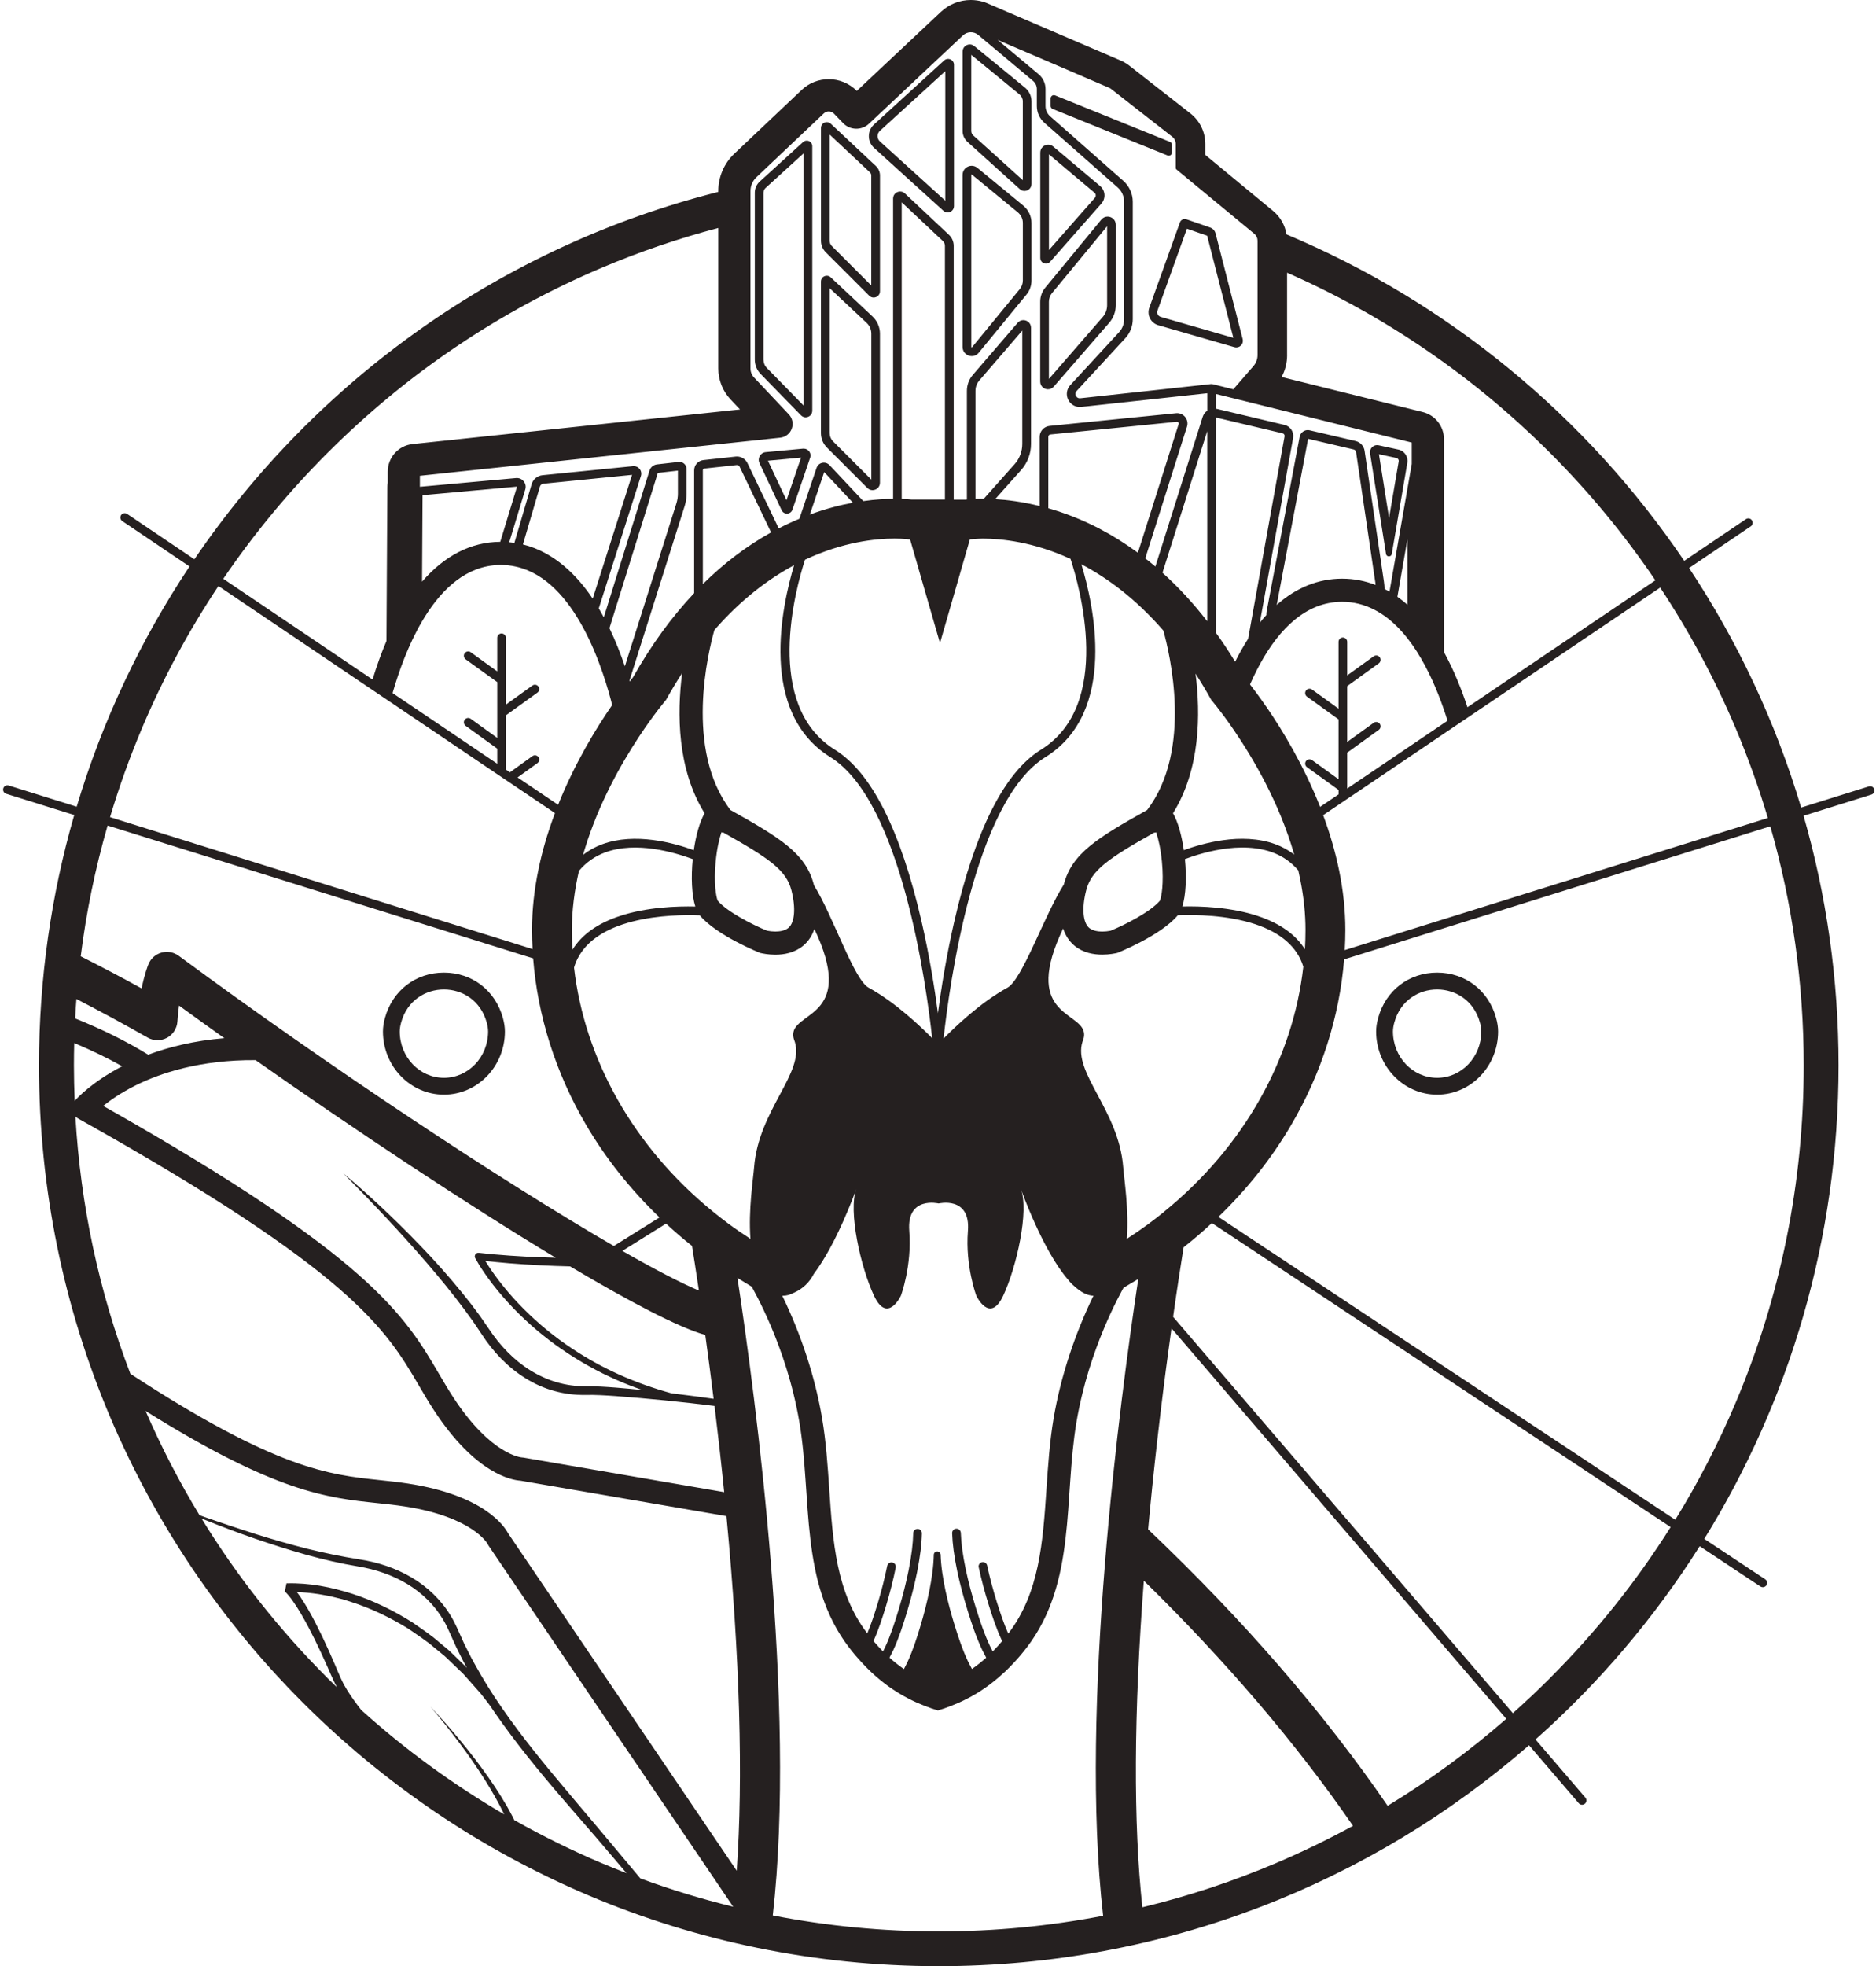 <?xml version="1.0" encoding="UTF-8"?>
<svg width="608px" height="637px" viewBox="0 0 608 637" version="1.1" xmlns="http://www.w3.org/2000/svg" xmlns:xlink="http://www.w3.org/1999/xlink">
    <title>blason-limbourg</title>
    <g id="blason-limbourg" stroke="none" stroke-width="1" fill="none" fill-rule="evenodd">
        <g id="Totemus_Limbourg" transform="translate(1, 0)">
            <path d="M464.762,320.561 C470.711,320.561 476.649,324.114 478.621,331.231 C478.915,332.288 479.079,333.28 479.079,334.174 C479.079,342.468 472.672,349.192 464.762,349.192 C456.851,349.192 450.444,342.468 450.444,334.174 C450.444,333.28 450.608,332.299 450.902,331.231 C452.863,324.114 458.812,320.561 464.762,320.561 M464.762,315.112 C455.62,315.112 448.113,320.866 445.65,329.782 C445.214,331.373 444.996,332.811 444.996,334.174 C444.996,345.454 453.866,354.642 464.762,354.642 C475.657,354.642 484.527,345.465 484.527,334.174 C484.527,332.811 484.309,331.373 483.873,329.782 C481.41,320.877 473.914,315.112 464.762,315.112 L464.762,315.112 L464.762,315.112 Z" id="Shape" fill="#252020" fill-rule="nonzero"></path>
            <path d="M142.873,320.561 C148.822,320.561 154.761,324.114 156.733,331.231 C157.027,332.288 157.19,333.28 157.19,334.174 C157.19,342.468 150.784,349.192 142.873,349.192 C134.963,349.192 128.556,342.468 128.556,334.174 C128.556,333.28 128.72,332.299 129.014,331.231 C130.975,324.114 136.924,320.561 142.873,320.561 M142.873,315.112 C133.732,315.112 126.224,320.866 123.762,329.782 C123.326,331.373 123.108,332.811 123.108,334.174 C123.108,345.454 131.977,354.642 142.873,354.642 C153.769,354.642 162.638,345.465 162.638,334.174 C162.638,332.811 162.42,331.373 161.985,329.782 C159.522,320.877 152.026,315.112 142.873,315.112 L142.873,315.112 Z" id="Shape" fill="#252020" fill-rule="nonzero"></path>
            <path d="M606.443,255.71 C606.217,254.966 605.431,254.546 604.688,254.783 L582.741,261.637 C574.438,233.799 562.118,207.695 546.417,184.028 L566.415,170.523 C567.061,170.092 567.222,169.219 566.792,168.573 C566.361,167.926 565.489,167.764 564.842,168.195 L544.844,181.7 C513.248,135.033 468.514,98.001 415.95,75.939 C415.466,72.986 413.958,70.292 411.61,68.352 L389.631,50.191 L389.631,46.678 C389.631,42.766 387.865,39.134 384.785,36.73 L365.034,21.297 C364.151,20.607 363.182,20.036 362.159,19.594 L319.266,1.186 L318.792,0.981 C318.415,0.819 318.028,0.69 317.619,0.571 C316.326,0.194 314.98,0 313.634,0 C310.026,0 306.58,1.358 303.953,3.826 L276.686,29.444 C274.295,27.03 271,25.651 267.596,25.651 C264.312,25.651 261.189,26.89 258.809,29.143 L236.969,49.814 C233.685,52.929 231.79,57.305 231.79,61.842 L231.79,62.176 C161.63,79.873 101.571,122.994 61.995,181.193 L40.198,166.493 C39.552,166.061 38.68,166.223 38.249,166.87 C37.818,167.516 37.991,168.389 38.626,168.821 L60.422,183.521 C44.624,207.253 32.208,233.422 23.851,261.357 L1.818,254.481 C1.074,254.244 0.288,254.664 0.062,255.408 C-0.164,256.152 0.245,256.938 0.988,257.165 L23.054,264.052 C15.623,289.799 11.639,317.013 11.639,345.153 C11.639,506.332 142.202,637 303.253,637 C376.45,637 443.347,610.002 494.553,565.426 L510.674,584.222 C510.954,584.545 511.342,584.707 511.741,584.707 C512.064,584.707 512.387,584.599 512.656,584.373 C513.248,583.866 513.313,582.983 512.807,582.39 L496.653,563.551 C517.19,545.326 535.131,524.255 549.863,500.943 L569.538,513.984 C569.775,514.146 570.044,514.221 570.313,514.221 C570.765,514.221 571.218,513.995 571.487,513.596 C571.918,512.95 571.735,512.077 571.088,511.646 L551.349,498.572 C578.928,453.996 594.866,401.445 594.866,345.153 C594.866,317.099 590.903,289.972 583.527,264.299 L605.517,257.434 C606.26,257.208 606.669,256.41 606.443,255.677 L606.443,255.71 Z M561.547,235.997 C565.564,245.514 569.021,255.192 571.95,265.011 L434.828,307.809 C434.947,305.642 435.022,303.476 435.022,301.31 C435.022,288.118 432.028,275.422 427.828,264.095 L432.782,260.754 L435.593,258.857 L468.966,236.331 L475.481,231.934 L537.058,190.365 C546.578,204.742 554.773,219.971 561.547,236.008 L561.547,235.997 Z M376.213,392.65 C374.468,394.062 372.68,395.452 370.839,396.799 C368.696,398.373 366.477,399.871 364.205,401.348 C364.916,391.982 363.322,382.012 363.021,378.1 C361.567,359.606 346.641,347.578 349.818,337.512 C349.969,337.027 350.615,335.809 350.249,334.268 C348.698,327.65 330.337,328.534 343.55,300.814 C344.239,302.894 345.381,304.856 347.222,306.386 C350.012,308.703 353.447,309.285 356.247,309.285 C358.562,309.285 360.447,308.876 361.147,308.714 C361.147,308.714 375.2,303.142 380.725,296.514 C380.8,296.514 380.876,296.524 380.951,296.514 C386.336,296.309 396.728,296.417 405.752,299.402 C414.184,302.193 419.439,306.828 421.399,313.187 C418.061,342.728 402.392,371.386 376.202,392.628 L376.213,392.65 Z M316.197,507.755 C317.015,511.57 318.092,515.633 319.395,519.837 C320.655,523.835 321.937,527.726 323.671,531.423 C323.714,531.509 323.757,531.595 323.8,531.681 C322.798,532.856 321.775,533.977 320.742,535.022 C320.429,534.429 320.138,533.847 319.848,533.287 C317.985,529.364 316.649,525.279 315.335,521.108 C313.989,516.787 312.88,512.583 312.029,508.628 C311.006,503.724 310.511,500.017 310.393,496.622 C310.371,495.846 309.682,495.231 308.939,495.264 C308.163,495.285 307.56,495.943 307.582,496.719 C307.7,500.286 308.217,504.134 309.273,509.21 C310.134,513.262 311.276,517.541 312.643,521.949 C313.989,526.228 315.368,530.409 317.317,534.526 C317.726,535.335 318.157,536.186 318.62,537.048 C317.134,538.385 315.594,539.613 314,540.713 C313.569,539.904 313.149,539.096 312.74,538.288 C310.92,534.451 309.66,530.614 308.454,526.767 C307.259,522.93 306.225,519.082 305.406,515.235 C304.61,511.387 303.974,507.55 303.856,503.702 C303.834,503.12 303.36,502.636 302.768,502.625 C302.154,502.614 301.648,503.099 301.637,503.713 C301.551,507.561 300.97,511.408 300.216,515.267 C299.44,519.114 298.45,522.973 297.297,526.831 C296.134,530.69 294.917,534.537 293.141,538.396 C292.764,539.182 292.365,539.958 291.956,540.745 C290.341,539.624 288.79,538.396 287.282,537.038 C287.681,536.262 288.079,535.475 288.488,534.656 C290.373,530.55 291.708,526.346 293.011,522.035 C294.336,517.616 295.413,513.316 296.242,509.242 C297.233,504.187 297.707,500.34 297.782,496.772 C297.804,495.996 297.179,495.35 296.404,495.339 C295.617,495.339 294.982,495.943 294.971,496.719 C294.896,500.114 294.433,503.81 293.485,508.703 C292.678,512.691 291.622,516.905 290.319,521.238 C289.048,525.441 287.745,529.547 285.947,533.459 C285.688,533.988 285.43,534.516 285.172,535.022 C284.127,533.966 283.104,532.845 282.092,531.66 C282.092,531.66 282.092,531.649 282.092,531.638 C283.772,527.963 285.01,524.04 286.238,519.998 C287.498,515.795 288.521,511.721 289.296,507.863 C289.447,507.097 288.962,506.365 288.198,506.203 C287.433,506.052 286.701,506.548 286.539,507.302 C285.775,511.074 284.773,515.073 283.545,519.179 C282.49,522.66 281.413,526.034 280.078,529.181 C270.02,516.054 268.921,499.661 267.747,482.309 C267.241,474.808 266.713,467.048 265.432,459.46 C263.192,446.225 258.658,432.365 252.541,419.81 C252.606,419.81 252.671,419.799 252.735,419.788 C253.909,419.799 255.094,419.465 256.268,418.84 C259.078,417.632 261.372,415.466 262.74,412.729 C270.203,402.878 276.169,386.13 276.556,385.17 L276.556,385.17 C273.789,392.197 277.935,410.584 282.264,419.799 C286.615,429.035 290.965,419.799 290.965,419.799 C290.965,419.799 294.584,410.196 293.69,398.793 C292.796,387.39 303.199,389.891 303.199,389.891 C303.199,389.891 313.602,387.38 312.697,398.793 C311.803,410.196 315.422,419.799 315.422,419.799 C315.422,419.799 319.772,429.035 324.123,419.799 C328.452,410.584 332.598,392.208 329.831,385.17 C330.24,386.194 336.97,405.087 345.101,414.529 C345.715,415.337 346.426,416.07 347.212,416.727 C349.226,418.57 351.304,419.723 353.372,419.799 C347.255,432.365 342.721,446.225 340.47,459.471 C339.189,467.059 338.661,474.818 338.155,482.32 C336.981,499.682 335.872,516.075 325.814,529.202 C325.803,529.224 325.792,529.235 325.771,529.256 C324.328,526.023 323.186,522.574 322.066,519.017 C320.785,514.911 319.729,510.934 318.932,507.194 C318.771,506.44 318.028,505.955 317.263,506.117 C316.499,506.278 316.025,507.022 316.186,507.787 L316.197,507.755 Z M242.203,401.348 C239.705,399.72 237.249,398.06 234.902,396.314 C233.34,395.15 231.822,393.954 230.325,392.747 C204.146,371.558 188.455,342.965 185.041,313.478 C190.038,296.578 217.09,296.212 225.565,296.535 C225.64,296.535 225.716,296.535 225.791,296.535 C231.316,303.163 245.369,308.735 245.369,308.735 C246.069,308.897 247.954,309.307 250.269,309.307 C253.069,309.307 256.504,308.714 259.294,306.408 C261.103,304.909 262.244,303.002 262.934,300.965 C276.029,328.556 257.721,327.683 256.171,334.289 C255.815,335.82 256.451,337.048 256.601,337.533 C259.778,347.6 244.852,359.627 243.399,378.122 C243.097,382.023 241.503,391.993 242.214,401.358 L242.203,401.348 Z M223.271,403.654 C223.767,406.693 224.553,411.651 225.511,418.117 C219.567,415.617 211.048,411.177 200.699,405.26 L214.861,396.422 C217.564,398.923 220.364,401.337 223.271,403.643 L223.271,403.654 Z M227.579,432.506 C228.44,438.735 229.356,445.687 230.282,453.177 C226.297,452.606 222.324,452.099 218.328,451.604 C217.768,451.539 217.208,451.474 216.648,451.41 C210.855,449.814 205.179,447.81 199.698,445.352 C196.65,443.973 193.657,442.475 190.749,440.804 C187.831,439.166 185.009,437.356 182.274,435.448 C176.792,431.622 171.709,427.225 167.1,422.396 C164.796,419.982 162.631,417.438 160.606,414.787 C159.077,412.772 157.591,410.659 156.299,408.515 C158.873,408.806 161.446,409.053 164.02,409.269 C167.38,409.538 170.74,409.754 174.111,409.926 C177.331,410.088 180.551,410.207 183.771,410.282 C203.252,421.847 219.05,430.102 227.579,432.495 L227.579,432.506 Z M174.229,407.34 C170.891,407.2 167.542,407.017 164.214,406.79 C160.886,406.553 157.537,406.273 154.242,405.885 L154.199,405.885 C153.962,405.853 153.714,405.885 153.488,406.014 C152.917,406.327 152.702,407.049 153.025,407.62 C154.727,410.724 156.687,413.483 158.776,416.21 C160.876,418.915 163.126,421.491 165.496,423.948 C170.255,428.852 175.478,433.292 181.1,437.151 C183.911,439.08 186.797,440.901 189.78,442.55 C192.752,444.232 195.81,445.73 198.923,447.109 C201.636,448.295 204.393,449.362 207.182,450.343 C204.35,450.052 201.518,449.782 198.686,449.556 C195.401,449.308 192.084,449.071 188.724,449.114 C185.569,449.125 182.424,448.694 179.409,447.81 C173.368,446.042 167.897,442.529 163.46,437.981 C161.231,435.717 159.228,433.217 157.462,430.544 L154.63,426.449 C153.66,425.101 152.648,423.786 151.657,422.461 C147.587,417.234 143.29,412.211 138.81,407.361 C129.818,397.705 120.287,388.587 110.229,380.094 C119.49,389.438 128.536,398.966 137.098,408.892 C141.362,413.86 145.541,418.904 149.428,424.142 C150.376,425.468 151.367,426.761 152.304,428.098 L155.039,432.139 C156.87,434.974 158.959,437.657 161.328,440.082 C166.056,444.921 171.979,448.823 178.612,450.634 C181.918,451.56 185.354,451.981 188.767,451.927 C191.987,451.851 195.229,452.067 198.492,452.293 C209.185,453.091 219.933,454.158 230.583,455.494 C231.65,464.203 232.705,473.59 233.706,483.419 L168.694,472.243 C168.489,472.21 168.36,472.189 168.156,472.189 L168.156,472.189 C168.059,472.189 158.14,471.488 145.874,452.66 C144.205,450.095 142.762,447.627 141.222,445.018 C130.302,426.395 119.017,407.157 32.445,358.291 C34.76,356.437 38.228,354.001 42.912,351.663 C50.806,347.718 63.75,343.321 81.831,343.461 C113.944,366.018 150.064,389.988 179.108,407.48 C177.492,407.437 175.866,407.383 174.251,407.318 L174.229,407.34 Z M173.518,245.277 C173.066,244.652 172.183,244.501 171.559,244.954 L164.268,250.213 L162.954,249.329 L162.954,231.762 L173.195,224.379 C173.82,223.926 173.971,223.043 173.508,222.418 C173.055,221.792 172.172,221.642 171.548,222.094 L162.954,228.291 L162.954,206.639 C162.954,205.863 162.33,205.238 161.554,205.238 C160.779,205.238 160.154,205.863 160.154,206.639 L160.154,217.514 L151.561,211.317 C150.936,210.864 150.053,211.004 149.601,211.64 C149.148,212.265 149.288,213.149 149.913,213.601 L160.154,220.984 L160.154,239.069 L151.561,232.872 C150.936,232.419 150.053,232.559 149.601,233.195 C149.148,233.82 149.288,234.704 149.913,235.157 L160.154,242.539 L160.154,247.432 L126.243,224.552 C126.286,224.39 126.329,224.217 126.372,224.056 C128.299,217.428 131.315,208.978 135.698,201.455 C141.125,192.154 148.653,184.308 158.808,183.176 C159.637,183.079 160.477,183.025 161.339,183.025 C161.49,183.025 161.64,183.036 161.791,183.047 C162.394,183.058 162.986,183.09 163.557,183.144 C164.516,183.241 165.442,183.392 166.346,183.607 C175.942,185.795 183.006,194.094 188.057,203.46 C188.692,204.635 189.295,205.831 189.866,207.027 C190.404,208.159 190.921,209.29 191.406,210.422 C191.998,211.802 192.547,213.181 193.064,214.539 C193.484,215.638 193.872,216.716 194.238,217.783 C194.572,218.742 194.884,219.68 195.175,220.596 C195.175,220.618 195.186,220.629 195.196,220.65 C195.896,222.838 196.489,224.907 196.984,226.761 C197.135,227.321 197.264,227.871 197.393,228.431 C192.17,235.987 185.267,247.282 179.883,260.743 L166.745,251.873 L173.195,247.217 C173.82,246.764 173.971,245.88 173.508,245.255 L173.518,245.277 Z M135.784,188.457 L135.945,160.425 L166.508,157.655 L166.519,157.655 C166.519,157.655 166.519,157.655 166.519,157.655 L166.551,157.72 L161.134,175.535 C151.614,175.6 143.042,180.051 135.773,188.457 L135.784,188.457 Z M168.479,176.386 L173.982,157.644 C174.132,157.138 174.563,156.771 175.091,156.717 L203.855,153.84 L191.094,193.943 C186.291,186.787 178.871,178.941 168.468,176.386 L168.479,176.386 Z M227.353,263.491 C225.737,266.304 224.542,270.712 223.853,275.443 C217.424,273.083 204.824,269.602 194.195,273.514 C191.89,274.366 189.812,275.508 187.96,276.952 C188.132,276.338 188.326,275.734 188.509,275.12 C193,260.376 200.279,247.508 206.052,238.756 C211.005,231.244 214.861,226.75 214.861,226.75 C216.562,223.679 218.307,220.79 220.073,218.063 C218.393,231.18 218.458,249.146 227.353,263.48 L227.353,263.491 Z M230.53,204.128 C239.177,194.202 248.072,187.552 256.364,183.122 C252.466,196.056 244.691,230.77 268.092,245.277 C291.138,259.557 299.236,319.244 301.11,336.348 C297.48,332.662 289.134,324.697 280.519,319.987 C275.716,317.368 269.104,296.945 262.804,286.814 C262.783,286.728 262.761,286.62 262.74,286.555 C260.166,276.543 251.928,271.477 235.731,262.424 C220.794,242.798 228.537,211.144 230.53,204.117 L230.53,204.128 Z M226.793,189.233 L226.793,152.342 C226.793,152.061 226.997,151.835 227.277,151.803 L237.734,150.671 C237.734,150.671 237.809,150.671 237.842,150.671 C238.208,150.671 238.552,150.887 238.714,151.221 L248.902,172.485 C240.997,176.882 233.62,182.476 226.793,189.233 L226.793,189.233 Z M288.855,174.49 C291.945,174.49 293.711,174.77 293.711,174.77 L293.959,174.77 L303.64,208.353 L313.332,174.748 C313.332,174.748 316.337,174.49 317.586,174.5 C323.38,174.522 333.815,175.481 345.952,181.075 C348.87,189.977 359.801,228.367 336.367,242.884 C324.521,250.224 315.066,268.966 308.26,298.594 C305.697,309.77 304.006,320.451 302.973,328.275 C301.939,320.462 300.259,309.77 297.685,298.594 C290.879,268.966 281.424,250.224 269.578,242.884 C246.382,228.507 256.849,190.742 259.897,181.344 C272.292,175.503 282.975,174.49 288.855,174.49 L288.855,174.49 Z M261.469,166.697 L266.121,152.945 L275.426,162.861 C271.247,163.626 266.52,164.844 261.469,166.708 L261.469,166.697 Z M291.234,161.61 L291.234,65.549 L304.588,78.095 C305.008,78.493 305.245,79.043 305.245,79.625 L305.245,161.847 L294.497,161.847 C293.722,161.761 292.613,161.675 291.234,161.621 L291.234,161.61 Z M315.142,161.61 L315.142,126.626 C315.142,125.398 315.583,124.212 316.38,123.285 L330.315,107.097 L330.315,143.838 C330.315,146.263 329.432,148.591 327.817,150.391 L317.855,161.578 C317.769,161.578 317.662,161.578 317.575,161.578 L317.575,161.578 C316.682,161.578 315.874,161.6 315.142,161.621 L315.142,161.61 Z M393.357,228.96 C394.671,230.63 396.609,233.195 398.871,236.504 C405.041,245.536 413.635,260.064 418.449,276.866 C416.618,275.465 414.583,274.333 412.332,273.503 C409.586,272.49 406.71,271.984 403.835,271.811 C400.96,271.639 398.095,271.811 395.381,272.199 C390.32,272.9 385.765,274.301 382.663,275.433 C381.985,270.701 380.789,266.293 379.163,263.48 C388.026,249.211 388.123,231.331 386.465,218.236 C388.188,220.909 389.889,223.743 391.558,226.75 C391.558,226.75 392.215,227.515 393.346,228.949 L393.357,228.96 Z M393.066,205.012 L393.066,135.259 L414.658,140.378 C415.11,140.486 415.401,140.928 415.315,141.381 L403.501,206.973 C402.026,209.247 400.637,211.737 399.301,214.388 C397.298,211.112 395.22,207.976 393.066,205.001 L393.066,205.012 Z M390.255,201.261 C385.722,195.409 380.876,190.171 375.75,185.558 L390.255,139.678 L390.255,201.261 L390.255,201.261 Z M376.03,204.279 C378.086,211.597 385.614,242.949 370.785,262.424 C354.599,271.477 346.35,276.543 343.776,286.555 L343.776,286.555 C337.423,296.589 330.347,317.336 325.501,319.987 C316.8,324.74 308.379,332.823 304.803,336.466 C306.645,319.513 314.732,259.59 337.832,245.277 C361.427,230.662 353.329,195.484 349.462,182.81 C357.959,187.261 367.124,194.029 376.03,204.29 L376.03,204.279 Z M374.899,291.825 C371.851,295.393 363.774,299.553 358.939,301.536 C358.045,301.708 357.108,301.805 356.247,301.805 C354.965,301.805 353.178,301.601 352.004,300.631 C349.947,298.928 349.559,294.132 351.024,288.43 C352.704,281.91 358.196,278.127 373.014,269.774 C373.251,269.753 373.477,269.721 373.703,269.656 C374.403,271.757 375.168,274.937 375.567,279.14 C376.245,286.189 375.416,290.683 374.899,291.825 Z M355.396,171.31 C349.516,168.239 343.884,166.126 338.747,164.66 L338.747,141.51 C338.747,141.122 339.038,140.799 339.426,140.756 L380.413,136.639 C380.413,136.639 380.456,136.639 380.477,136.639 C380.714,136.639 380.854,136.779 380.919,136.876 C381.026,137.027 381.059,137.199 380.994,137.371 L367.781,179.081 C363.796,176.149 359.671,173.552 355.385,171.31 L355.396,171.31 Z M254.512,300.62 C253.338,301.59 251.561,301.795 250.269,301.795 C249.408,301.795 248.46,301.698 247.577,301.525 C242.742,299.531 234.665,295.382 231.617,291.815 C231.1,290.672 230.271,286.178 230.95,279.129 C231.348,274.926 232.113,271.747 232.813,269.645 C233.039,269.71 233.265,269.742 233.502,269.764 C248.32,278.106 253.812,281.899 255.492,288.42 C256.957,294.121 256.58,298.906 254.512,300.62 Z M196.51,203.535 L212.179,153.268 C212.179,153.268 212.212,153.215 212.255,153.215 L218.705,152.482 L218.705,159.907 C218.705,160.974 218.544,162.041 218.221,163.065 L201.518,215.865 C200.172,211.931 198.524,207.706 196.521,203.535 L196.51,203.535 Z M186.624,282.158 C188.907,279.42 191.761,277.405 195.153,276.155 C205.19,272.458 217.639,276.144 223.508,278.332 C222.948,284.119 223.164,289.982 224.348,293.69 C218.511,293.55 208.636,293.862 199.881,296.762 C192.655,299.154 187.529,302.819 184.535,307.69 C184.406,305.567 184.341,303.444 184.341,301.31 C184.341,294.778 185.214,288.344 186.635,282.158 L186.624,282.158 Z M406.646,296.751 C397.891,293.852 388.015,293.539 382.179,293.679 C383.363,289.972 383.579,284.119 383.019,278.321 C386.185,277.136 391.289,275.519 396.9,274.861 C399.861,274.517 402.963,274.441 406,274.851 C407.83,275.099 409.64,275.497 411.373,276.144 C414.712,277.373 417.512,279.334 419.773,282.007 C420.021,283.085 420.247,284.173 420.462,285.273 C420.99,287.989 421.421,290.737 421.701,293.517 C421.959,296.093 422.099,298.691 422.099,301.31 C422.099,303.39 422.035,305.481 421.916,307.561 C418.912,302.754 413.807,299.133 406.657,296.762 L406.646,296.751 Z M409.37,228.949 C407.314,225.953 405.504,223.528 404.126,221.739 C404.471,220.963 404.826,220.176 405.192,219.4 C407.906,213.645 411.33,208.019 415.563,203.611 C416.489,202.651 417.458,201.746 418.459,200.916 C422.842,197.273 427.979,194.967 433.988,194.967 C437.736,194.967 441.15,195.883 444.251,197.446 C445.134,197.888 446.007,198.394 446.836,198.944 C447.202,199.192 447.579,199.429 447.934,199.688 C448.796,200.313 449.625,201.002 450.433,201.725 C452.123,203.244 453.696,204.947 455.149,206.801 C459.392,212.19 462.677,218.764 465.165,225.047 C466.328,227.979 467.308,230.846 468.137,233.508 L435.614,255.473 L435.614,243.843 L445.856,236.461 C446.48,236.008 446.631,235.124 446.168,234.499 C445.716,233.874 444.833,233.723 444.208,234.176 L435.614,240.373 L435.614,222.288 L445.856,214.906 C446.48,214.453 446.631,213.569 446.168,212.944 C445.716,212.319 444.833,212.168 444.208,212.621 L435.614,218.818 L435.614,207.943 C435.614,207.167 434.99,206.542 434.214,206.542 C433.439,206.542 432.815,207.167 432.815,207.943 L432.815,229.595 L424.221,223.398 C423.596,222.946 422.713,223.086 422.261,223.722 C421.809,224.347 421.949,225.231 422.573,225.683 L432.815,233.066 L432.815,252.455 L424.221,246.258 C423.596,245.805 422.713,245.945 422.261,246.581 C421.809,247.206 421.949,248.09 422.584,248.543 L432.825,255.925 L432.825,257.369 L426.838,261.411 C421.539,247.971 414.669,236.633 409.403,228.96 L409.37,228.949 Z M412.773,195.969 L422.95,142.167 L437.714,145.616 C438.124,145.713 438.425,146.037 438.49,146.457 L444.757,188.878 C444.79,189.093 444.8,189.298 444.822,189.514 C441.548,188.242 437.941,187.477 433.988,187.477 C426.235,187.477 419.095,190.387 412.784,195.969 L412.773,195.969 Z M451.886,193.34 L455.139,174.705 L455.139,195.915 C454.105,195.01 453.028,194.148 451.886,193.34 L451.886,193.34 Z M416.133,115.04 L416.133,88.344 C447.999,102.377 476.698,122.035 501.467,146.823 C514.185,159.552 525.546,173.315 535.497,188.015 L474.587,229.132 C472.735,223.506 470.237,217.19 466.974,211.241 L466.974,142.264 C466.974,138.094 464.152,134.494 460.114,133.492 L414.356,122.143 C415.52,119.976 416.144,117.53 416.144,115.04 L416.133,115.04 Z M456.539,143.364 L456.539,150.315 L449.323,191.691 C448.806,191.389 448.279,191.087 447.73,190.818 C447.697,190.031 447.643,189.244 447.525,188.468 L441.257,146.047 C441.031,144.495 439.868,143.245 438.35,142.879 L423.467,139.408 C423.262,139.365 423.058,139.333 422.853,139.333 C421.593,139.333 420.452,140.228 420.204,141.532 L409.5,198.136 C409.424,198.513 409.413,198.879 409.435,199.246 C408.713,200.032 408.003,200.862 407.303,201.725 L418.083,141.898 C418.427,139.969 417.21,138.104 415.304,137.662 L393.4,132.468 C393.292,132.446 393.185,132.446 393.077,132.425 L393.077,127.639 L456.549,143.375 L456.539,143.364 Z M358.379,28.388 C358.648,28.507 358.907,28.658 359.133,28.841 L378.883,44.274 C379.626,44.856 380.057,45.729 380.057,46.678 L380.057,54.448 C380.057,54.61 380.133,54.761 380.251,54.869 L405.515,75.745 C406.183,76.295 406.56,77.103 406.56,77.965 L406.56,115.04 C406.56,116.355 406.086,117.616 405.224,118.608 L398.709,126.13 L391.989,124.46 C391.838,124.428 391.698,124.417 391.548,124.428 C391.526,124.428 391.515,124.428 391.505,124.428 L349.118,129.03 C348.213,129.127 347.804,128.469 347.707,128.264 C347.599,128.06 347.309,127.337 347.933,126.669 L363.731,109.533 C365.271,107.862 366.122,105.685 366.122,103.4 L366.122,65.366 C366.122,62.769 365.002,60.301 363.064,58.587 L339.34,37.679 C338.392,36.838 337.843,35.631 337.843,34.359 L337.843,28.841 C337.843,26.987 337.024,25.241 335.603,24.056 L322.325,12.933 L358.368,28.399 L358.379,28.388 Z M242.225,61.863 C242.225,60.193 242.925,58.566 244.142,57.423 L265.981,36.752 C266.918,35.868 268.404,35.9 269.298,36.827 L272.238,39.888 C274.489,42.227 278.236,42.324 280.605,40.103 L311.092,11.457 C312.471,10.163 314.592,10.109 316.035,11.316 L333.804,26.211 C334.59,26.869 335.032,27.828 335.032,28.841 L335.032,34.359 C335.032,36.439 335.926,38.411 337.487,39.791 L361.211,60.7 C362.558,61.885 363.322,63.588 363.322,65.377 L363.322,103.411 C363.322,104.985 362.741,106.483 361.674,107.636 L345.876,124.772 C344.67,126.077 344.412,127.952 345.209,129.536 C346.006,131.12 347.664,132.026 349.43,131.832 L390.266,127.402 L390.266,133.06 C389.577,133.535 389.039,134.235 388.769,135.087 L373.445,183.554 C372.368,182.637 371.28,181.764 370.171,180.902 L383.686,138.234 C384.386,136.035 382.728,133.847 380.488,133.847 C380.369,133.847 380.262,133.847 380.143,133.869 L339.157,137.986 C337.337,138.169 335.947,139.699 335.947,141.532 L335.947,163.938 C330.304,162.537 325.372,161.934 321.528,161.707 L329.938,152.277 C332.006,149.96 333.147,146.953 333.147,143.849 L333.147,106.181 C333.147,104.683 331.92,103.713 330.66,103.713 C330.003,103.713 329.324,103.982 328.818,104.575 L314.28,121.464 C313.042,122.908 312.363,124.74 312.363,126.648 L312.363,161.826 C312.223,161.837 312.083,161.858 311.965,161.869 L308.088,161.869 L308.088,79.647 C308.088,78.289 307.528,76.995 306.537,76.068 L292.268,62.661 C291.816,62.23 291.267,62.047 290.728,62.047 C289.565,62.047 288.445,62.952 288.445,64.321 L288.445,161.6 C285.958,161.621 282.673,161.794 278.785,162.343 L267.823,150.671 C267.317,150.132 266.66,149.884 266.013,149.884 C265.001,149.884 264.01,150.499 263.644,151.587 L258.066,168.077 C255.88,168.982 253.651,170.006 251.378,171.181 L241.245,150.046 C240.609,148.72 239.274,147.901 237.831,147.901 C237.691,147.901 237.562,147.901 237.422,147.923 L226.965,149.054 C225.264,149.238 223.971,150.671 223.971,152.385 L223.971,192.154 C216.681,199.892 210.058,208.989 204.156,219.432 C203.855,219.799 203.489,220.262 203.069,220.79 C203.058,220.747 203.036,220.693 203.026,220.65 C203.015,220.607 203.004,220.564 202.993,220.532 L220.891,163.949 C221.301,162.656 221.505,161.298 221.505,159.94 L221.505,151.943 C221.505,150.66 220.461,149.647 219.211,149.647 C219.125,149.647 219.039,149.647 218.953,149.658 L211.932,150.455 C210.79,150.585 209.832,151.372 209.498,152.471 L194.69,199.989 C194.163,199.019 193.624,198.049 193.064,197.09 L206.719,154.185 C207.225,152.6 206.03,151.016 204.415,151.016 C204.329,151.016 204.253,151.016 204.167,151.027 L174.822,153.958 C173.163,154.12 171.763,155.284 171.289,156.89 L165.711,175.88 C165.162,175.804 164.613,175.729 164.042,175.675 L169.243,158.56 C169.803,156.706 168.403,154.874 166.519,154.874 C166.432,154.874 166.346,154.874 166.249,154.885 L135.084,157.709 L135.084,154.141 L251.863,141.801 C253.575,141.618 255.008,140.508 255.6,138.891 C256.192,137.274 255.837,135.496 254.652,134.246 L243.377,122.294 C242.634,121.507 242.225,120.461 242.225,119.373 L242.225,61.885 L242.225,61.863 Z M105.049,146.823 C130.798,121.054 160.779,100.825 194.152,86.695 C206.439,81.49 219.007,77.232 231.79,73.859 L231.79,119.351 C231.79,123.113 233.211,126.702 235.796,129.439 L238.832,132.651 L132.736,143.86 C128.127,144.345 124.66,148.203 124.66,152.848 L124.66,156.394 C124.584,156.857 124.541,157.321 124.541,157.806 L124.25,207.674 C122.603,211.511 121.106,215.682 119.738,220.154 L71.364,187.52 C81.239,173.002 92.482,159.401 105.06,146.813 L105.049,146.823 Z M44.98,235.997 C51.829,219.788 60.132,204.376 69.791,189.858 L160.154,250.817 L164.333,253.63 L178.86,263.426 C177.654,266.638 176.534,269.958 175.554,273.374 C174.778,276.079 174.1,278.838 173.518,281.651 C172.205,287.999 171.419,294.574 171.419,301.288 C171.419,303.357 171.494,305.416 171.602,307.485 L34.663,264.741 C37.571,255.009 41.006,245.417 44.99,235.987 L44.98,235.997 Z M33.855,267.446 L171.785,310.492 C173.249,329.181 179.118,347.697 189.004,364.531 C195.38,375.384 203.402,385.451 212.75,394.428 L197.943,403.665 C162.028,382.896 105.921,345.81 56.912,309.652 C55.307,308.466 53.25,308.089 51.333,308.628 C49.417,309.167 47.855,310.557 47.101,312.4 C46.918,312.853 45.83,315.622 44.894,320.224 C38.292,316.592 31.691,313.122 25.165,309.824 C26.963,295.457 29.882,281.306 33.877,267.436 L33.855,267.446 Z M23.765,323.652 C31.422,327.596 39.164,331.789 46.853,336.165 C48.792,337.264 51.161,337.285 53.132,336.229 C55.092,335.162 56.363,333.158 56.503,330.927 C56.61,329.041 56.804,327.327 57.03,325.786 C61.758,329.224 66.658,332.759 71.708,336.348 C61.919,337.156 53.735,339.204 47.037,341.704 C39.983,337.372 32.046,333.427 23.366,329.957 C23.474,327.855 23.603,325.753 23.765,323.662 L23.765,323.652 Z M23.205,356.674 C23.054,352.859 22.957,349.033 22.957,345.196 C22.957,342.76 22.989,340.335 23.054,337.921 C28.589,340.238 33.791,342.75 38.594,345.444 C28.546,350.65 23.657,356.146 23.259,356.61 C23.237,356.631 23.226,356.664 23.205,356.685 L23.205,356.674 Z M105.049,543.558 C89.37,527.866 75.758,510.6 64.321,491.966 C64.644,492.095 64.978,492.235 65.301,492.364 C70.675,494.52 76.081,496.589 81.551,498.465 C92.503,502.194 103.638,505.621 115.151,507.507 C120.718,508.434 126.156,510.266 130.949,513.154 C135.741,516.032 139.844,520.02 142.655,524.805 C143.365,525.991 143.99,527.241 144.55,528.513 L146.338,532.489 C146.919,533.837 147.619,535.119 148.254,536.434 C148.89,537.749 149.59,539.032 150.301,540.303 C150.311,540.325 150.322,540.346 150.333,540.357 C149.967,539.991 149.59,539.635 149.224,539.269 L145.379,535.518 C144.754,534.871 144.055,534.311 143.365,533.74 L141.298,532.026 C138.616,529.633 135.579,527.704 132.661,525.624 C126.587,521.798 120.093,518.597 113.244,516.377 C106.374,514.189 99.309,512.756 91.846,512.982 L91.308,515.623 L91.308,515.623 C91.211,515.558 91.426,515.72 91.513,515.806 L91.879,516.161 C92.126,516.431 92.374,516.69 92.611,516.991 C93.096,517.562 93.559,518.198 94,518.834 C94.905,520.106 95.734,521.464 96.552,522.833 C98.168,525.581 99.643,528.426 101.075,531.304 C102.486,534.192 103.843,537.113 105.146,540.055 C105.803,541.543 106.395,542.998 107.117,544.496 C107.472,545.207 107.806,545.94 108.183,546.64 C107.128,545.617 106.061,544.593 105.017,543.547 L105.049,543.558 Z M194.152,603.686 C184.352,599.537 174.865,594.849 165.679,589.676 C165.517,589.341 165.356,589.007 165.194,588.684 C162.889,584.222 160.219,579.997 157.365,575.923 C154.511,571.849 151.485,567.905 148.319,564.079 C145.164,560.253 141.901,556.513 138.487,552.924 C141.728,556.674 144.808,560.554 147.77,564.51 C150.731,568.465 153.564,572.528 156.191,576.699 C158.463,580.31 160.574,584.006 162.426,587.822 C145.907,578.208 130.421,566.924 116.109,554.045 C114.483,551.986 112.943,549.863 111.564,547.664 L110.38,545.627 C110.014,544.938 109.701,544.226 109.368,543.537 C108.711,542.114 108.097,540.573 107.451,539.085 C106.169,536.1 104.834,533.136 103.434,530.194 C102.012,527.262 100.548,524.342 98.911,521.496 C98.082,520.074 97.242,518.662 96.294,517.282 C95.949,516.787 95.594,516.291 95.217,515.795 C97.575,515.87 99.999,516.118 102.357,516.474 C104.058,516.787 105.781,517.045 107.461,517.498 L109.992,518.112 L112.48,518.888 C119.114,520.979 125.435,524.018 131.379,527.693 C134.233,529.698 137.205,531.552 139.844,533.858 L141.879,535.518 C142.558,536.068 143.247,536.607 143.861,537.232 L147.651,540.874 C148.276,541.489 148.944,542.06 149.514,542.717 L151.259,544.69 L154.748,548.624 C155.814,549.949 156.837,551.296 157.86,552.654 C158.42,553.484 158.98,554.325 159.551,555.144 C166.206,564.693 173.551,573.714 181.1,582.476 L192.45,595.582 L202.056,606.866 C199.407,605.842 196.78,604.786 194.152,603.676 L194.152,603.686 Z M206.536,608.569 C206.181,608.138 205.826,607.717 205.47,607.286 C198.083,598.405 190.598,589.546 183.146,580.73 C175.705,571.903 168.371,563.001 161.834,553.56 C158.55,548.85 155.523,543.978 152.767,538.956 C152.067,537.706 151.388,536.445 150.764,535.162 C150.139,533.88 149.45,532.619 148.89,531.304 L147.113,527.37 C146.499,526.001 145.799,524.665 145.013,523.382 C141.89,518.231 137.388,513.974 132.241,510.967 C127.083,507.949 121.343,506.106 115.517,505.211 C109.841,504.317 104.231,503.153 98.642,501.784 C93.063,500.372 87.517,498.777 82.014,497.063 C76.522,495.307 71.041,493.496 65.592,491.578 C64.945,491.351 64.299,491.103 63.653,490.877 C57.084,480.067 51.258,468.794 46.175,457.111 C88.314,483.484 105.038,485.262 121.235,486.965 C124.25,487.277 127.093,487.579 130.109,488.043 C152.304,491.438 157.031,500.189 157.031,500.2 C157.117,500.394 157.225,500.588 157.343,500.76 L236.625,617.74 C226.448,615.251 216.411,612.201 206.536,608.569 Z M237.766,606.079 L163.676,496.762 C162.459,494.455 155.847,484.411 131.229,480.638 C128.041,480.153 124.972,479.83 122.01,479.518 C105.588,477.793 88.594,475.982 41.254,445.083 C31.055,418.344 25.089,390.397 23.442,361.697 C23.689,361.945 23.948,362.16 24.249,362.333 C113.18,412.071 124.143,430.77 134.739,448.844 C136.247,451.42 137.808,454.082 139.575,456.788 C153.176,477.675 165.054,479.55 167.649,479.701 L234.439,491.19 C238.789,537.005 239.888,575.966 237.766,606.09 L237.766,606.079 Z M303.263,625.727 C285.021,625.727 267.047,623.991 249.451,620.564 C257.194,552.881 243.894,452.843 238.003,414.011 C238.273,414.173 238.531,414.345 238.8,414.518 L242.903,417.029 C242.817,417.072 242.774,417.094 242.774,417.104 C242.742,417.277 253.823,435.653 258.066,460.7 C262.255,485.391 258.001,512.659 274.166,533.74 C274.855,534.645 275.566,535.507 276.287,536.369 C276.922,537.113 277.569,537.846 278.226,538.557 C279.227,539.635 280.239,540.68 281.295,541.672 C281.984,542.319 282.695,542.955 283.405,543.558 C284.902,544.841 286.453,546.037 288.079,547.136 C288.768,547.6 289.458,548.052 290.168,548.483 C291.299,549.173 292.462,549.809 293.647,550.423 C295.284,551.264 296.974,552.008 298.73,552.687 C300.108,553.215 301.508,553.721 302.973,554.152 C304.394,553.732 305.762,553.247 307.108,552.73 C308.853,552.062 310.533,551.318 312.159,550.488 C313.343,549.885 314.517,549.249 315.648,548.559 C316.445,548.074 317.22,547.567 317.985,547.039 C319.589,545.94 321.129,544.744 322.615,543.472 C323.326,542.858 324.037,542.232 324.726,541.586 C325.771,540.605 326.772,539.57 327.763,538.503 C328.409,537.803 329.055,537.081 329.68,536.337 C330.391,535.496 331.101,534.634 331.78,533.74 C347.944,512.648 343.701,485.391 347.879,460.7 C351.961,436.612 362.364,418.699 363.128,417.212 L367.522,414.593 C367.522,414.593 367.608,414.539 367.641,414.518 C367.737,414.464 367.824,414.399 367.91,414.345 C361.987,453.425 348.773,553.172 356.516,620.672 C339.092,624.024 321.302,625.727 303.253,625.727 L303.263,625.727 Z M412.364,603.686 C398.321,609.636 383.923,614.367 369.234,617.913 C366.284,590.775 366.445,554.896 369.708,512.109 C396.372,538.212 419.138,564.876 437.499,591.529 C429.358,595.98 420.969,600.033 412.364,603.686 Z M448.731,585.052 C428.055,554.896 401.972,524.773 371.097,495.479 C371.259,493.712 371.42,491.944 371.593,490.155 C373.79,467.199 376.45,446.236 378.668,430.329 L487.176,556.868 C475.126,567.377 462.3,576.807 448.72,585.052 L448.731,585.052 Z M501.467,543.558 C497.515,547.513 493.455,551.34 489.309,555.025 L379.196,426.621 C380.66,416.307 381.899,408.461 382.599,404.096 C385.776,401.595 388.834,398.966 391.763,396.239 L540.451,494.746 C529.369,512.325 516.35,528.642 501.456,543.547 L501.467,543.558 Z M583.57,345.185 C583.57,383.058 576.161,419.799 561.547,454.373 C555.958,467.587 549.41,480.261 541.948,492.364 L393.874,394.256 C403.135,385.321 411.093,375.32 417.426,364.531 C427.258,347.794 433.116,329.396 434.624,310.816 L572.747,267.705 C579.93,292.742 583.57,318.683 583.57,345.185 L583.57,345.185 Z" id="Shape" fill="#252020" fill-rule="nonzero"></path>
            <g id="Arbres" transform="translate(135.532, 12.424)">
                <g id="Group" transform="translate(108.094, 1.965)" fill="#252020" fill-rule="nonzero">
                    <path d="M62.633,4.696 C62.19,4.696 61.737,4.848 61.359,5.204 L38.629,25.944 C36.405,27.974 36.405,31.483 38.64,33.512 L61.111,53.885 C61.521,54.252 62.007,54.425 62.482,54.425 C63.54,54.425 64.554,53.594 64.554,52.363 L64.554,6.607 C64.554,5.463 63.615,4.696 62.633,4.696 L62.633,4.696 Z M61.737,50.636 L40.539,31.418 C40.054,30.975 39.784,30.371 39.784,29.723 C39.784,29.075 40.054,28.46 40.529,28.017 L61.737,8.67 L61.737,50.636 Z" id="Shape"></path>
                    <path d="M87.565,14.003 L71.116,0.529 C70.674,0.162 70.167,0 69.67,0 C68.483,0 67.35,0.939 67.35,2.31 L67.35,28.06 C67.35,29.399 67.922,30.673 68.915,31.569 L85.903,46.889 C86.356,47.299 86.885,47.472 87.403,47.472 C88.569,47.472 89.681,46.554 89.681,45.205 L89.681,18.473 C89.681,16.735 88.904,15.093 87.555,13.992 L87.565,14.003 Z M86.864,43.985 L70.793,29.485 C70.393,29.118 70.156,28.611 70.156,28.06 L70.156,3.39 L85.774,16.184 C86.464,16.756 86.864,17.587 86.864,18.484 L86.864,43.985 L86.864,43.985 Z" id="Shape"></path>
                    <path d="M94.365,71.019 C94.851,71.019 95.347,70.825 95.736,70.393 L112.336,51.553 C113.814,49.88 113.62,47.321 111.915,45.885 L96.718,33.091 C96.221,32.67 95.649,32.487 95.088,32.487 C93.771,32.487 92.519,33.523 92.519,35.056 L92.519,69.173 C92.519,70.296 93.437,71.019 94.387,71.019 L94.365,71.019 Z M95.315,35.607 L110.091,48.044 C110.415,48.314 110.49,48.66 110.501,48.843 C110.512,49.027 110.501,49.372 110.22,49.696 L95.326,66.614 L95.326,35.618 L95.315,35.607 Z" id="Shape"></path>
                    <path d="M87.026,52.233 L72.131,39.99 C71.57,39.526 70.922,39.321 70.285,39.321 C68.774,39.321 67.339,40.508 67.339,42.257 L67.339,98.021 C67.339,99.824 68.807,100.98 70.318,100.98 C71.127,100.98 71.958,100.645 72.574,99.889 L88.051,81.049 C89.098,79.775 89.67,78.177 89.67,76.526 L89.67,57.848 C89.67,55.677 88.699,53.615 87.015,52.233 L87.026,52.233 Z M86.864,76.526 C86.864,77.519 86.518,78.49 85.882,79.268 L70.404,98.108 C70.361,98.162 70.339,98.162 70.329,98.162 C70.221,98.162 70.167,98.108 70.167,98.021 L70.167,42.257 C70.167,42.139 70.285,42.139 70.296,42.139 C70.296,42.139 70.318,42.139 70.35,42.171 L85.245,54.414 C86.281,55.267 86.875,56.52 86.875,57.858 L86.875,76.536 L86.864,76.526 Z" id="Shape"></path>
                    <path d="M95.023,111.733 C95.693,111.733 96.373,111.463 96.891,110.869 L114.872,90.172 C116.232,88.607 116.988,86.599 116.988,84.526 L116.988,58.431 C116.988,56.822 115.682,55.785 114.332,55.785 C113.609,55.785 112.875,56.088 112.325,56.746 L94.138,78.804 C93.081,80.088 92.498,81.697 92.498,83.36 L92.498,109.228 C92.498,110.75 93.739,111.744 95.023,111.744 L95.023,111.733 Z M95.315,83.349 C95.315,82.345 95.671,81.362 96.308,80.585 L114.181,58.916 L114.181,84.515 C114.181,85.908 113.674,87.268 112.757,88.315 L95.315,108.386 L95.315,83.349 L95.315,83.349 Z" id="Shape"></path>
                    <path d="M204.564,165.068 C204.65,165.597 205.071,165.866 205.503,165.866 C205.934,165.866 206.345,165.607 206.442,165.078 L211.482,135.55 C211.817,133.574 210.543,131.685 208.59,131.264 L202.178,129.871 C202.006,129.839 201.844,129.817 201.682,129.817 C200.3,129.817 199.178,131.059 199.405,132.495 L204.574,165.078 L204.564,165.068 Z M207.974,134.017 C208.46,134.125 208.773,134.589 208.687,135.075 L205.557,153.418 L202.276,132.764 L207.964,134.006 L207.974,134.017 Z" id="Shape"></path>
                    <path d="M15.877,130.961 C15.801,130.961 15.736,130.961 15.661,130.961 L3.529,132.095 C1.813,132.257 0.777,134.071 1.511,135.636 L8.699,150.913 C9.045,151.647 9.725,152.004 10.405,152.004 C11.16,152.004 11.916,151.572 12.196,150.719 L17.949,133.887 C18.446,132.441 17.355,130.961 15.866,130.961 L15.877,130.961 Z M10.275,147.664 L4.253,134.87 L14.992,133.866 L10.275,147.664 L10.275,147.664 Z" id="Shape"></path>
                    <path d="M16.827,31.18 C16.416,31.18 15.996,31.321 15.639,31.645 L1.597,44.428 C0.583,45.356 0,46.662 0,48.034 L0,102.124 C0,103.873 0.68,105.546 1.91,106.799 L14.97,120.165 C15.402,120.608 15.942,120.813 16.481,120.813 C17.571,120.813 18.629,119.96 18.629,118.675 L18.629,32.962 C18.629,31.893 17.755,31.169 16.837,31.169 L16.827,31.18 Z M15.801,116.991 L3.918,104.834 C3.206,104.111 2.817,103.139 2.817,102.124 L2.817,48.034 C2.817,47.451 3.065,46.9 3.486,46.511 L15.801,35.305 L15.801,116.991 L15.801,116.991 Z" id="Shape"></path>
                    <path d="M24.609,25.685 C24.231,25.329 23.777,25.177 23.335,25.177 C22.364,25.177 21.446,25.933 21.446,27.067 L21.446,63.613 C21.446,65.006 21.997,66.334 22.979,67.316 L37.075,81.416 C37.496,81.837 38.003,82.021 38.51,82.021 C39.568,82.021 40.572,81.2 40.572,79.97 L40.572,42.463 C40.572,41.307 40.097,40.195 39.244,39.407 L24.609,25.685 L24.609,25.685 Z M37.755,78.113 L24.965,65.319 C24.511,64.865 24.252,64.25 24.252,63.602 L24.252,29.205 L37.312,41.448 C37.593,41.707 37.744,42.074 37.744,42.452 L37.744,78.102 L37.755,78.113 Z" id="Shape"></path>
                    <path d="M24.598,75.446 C24.22,75.09 23.767,74.938 23.324,74.938 C22.353,74.938 21.435,75.694 21.435,76.817 L21.435,125.93 C21.435,127.679 22.126,129.342 23.357,130.584 L36.481,143.712 C36.967,144.198 37.571,144.414 38.154,144.414 C39.384,144.414 40.561,143.464 40.561,142.017 L40.561,93.703 C40.561,91.608 39.687,89.6 38.165,88.164 L24.598,75.446 L24.598,75.446 Z M37.755,140.991 L25.364,128.597 C24.652,127.884 24.263,126.945 24.263,125.941 L24.263,78.987 L36.254,90.226 C37.215,91.122 37.765,92.396 37.765,93.714 L37.765,141.002 L37.755,140.991 Z" id="Shape"></path>
                    <path d="M156.048,98.172 C157.387,98.172 158.477,96.888 158.121,95.484 L149.324,61.216 C149.097,60.342 148.45,59.629 147.597,59.337 L139.902,56.671 C139.718,56.606 139.535,56.574 139.351,56.574 C138.66,56.574 138.024,56.995 137.775,57.686 L127.856,85.303 C127.004,87.678 128.331,90.269 130.749,90.971 L155.444,98.086 C155.649,98.14 155.854,98.172 156.048,98.172 L156.048,98.172 Z M131.526,88.261 C130.965,88.099 130.695,87.7 130.576,87.484 C130.458,87.257 130.296,86.804 130.501,86.253 L140.042,59.705 L146.604,61.983 L155.098,95.063 L131.526,88.272 L131.526,88.261 Z" id="Shape"></path>
                    <path d="M134.16,36.06 C134.71,36.06 135.207,35.607 135.207,35.013 L135.207,32.551 C135.207,32.12 134.947,31.742 134.548,31.58 L97.322,16.508 C97.193,16.454 97.053,16.432 96.923,16.432 C96.373,16.432 95.876,16.886 95.876,17.48 L95.876,19.941 C95.876,20.373 96.135,20.751 96.534,20.913 L133.76,35.985 C133.89,36.039 134.03,36.06 134.16,36.06 Z" id="Path"></path>
                </g>
                <g id="Group">
                    <path d="M55.434,181.349 L68.224,141.175 L39.395,144.058 C38.866,144.112 38.424,144.479 38.284,144.986 L32.768,163.761 C43.194,166.32 50.631,174.18 55.445,181.349 L55.434,181.349 Z" id="Path"></path>
                    <path d="M25.407,162.897 L30.836,145.051 L30.804,144.986 L30.804,144.986 C30.804,144.986 30.793,144.986 30.793,144.986 L0.162,147.761 L0,175.842 C7.285,167.421 15.877,162.962 25.418,162.897 L25.407,162.897 Z" id="Path"></path>
                    <path d="M270.046,105.87 C270.91,104.877 271.384,103.614 271.384,102.297 L271.384,65.157 C271.384,64.293 271.007,63.483 270.338,62.933 L245.017,42.02 C244.887,41.912 244.822,41.761 244.822,41.599 L244.822,33.815 C244.822,32.865 244.391,31.99 243.646,31.407 L223.851,15.946 C223.624,15.763 223.365,15.612 223.096,15.493 L186.971,0 L200.279,11.142 C201.703,12.33 202.524,14.079 202.524,15.936 L202.524,21.463 C202.524,22.737 203.074,23.947 204.024,24.789 L227.801,45.734 C229.755,47.451 230.867,49.934 230.867,52.525 L230.867,90.626 C230.867,92.904 230.014,95.085 228.471,96.769 L212.637,113.935 C212.022,114.605 212.313,115.328 212.41,115.533 C212.518,115.738 212.918,116.408 213.824,116.3 L256.306,111.69 C256.306,111.69 256.339,111.69 256.35,111.69 C256.501,111.679 256.641,111.69 256.792,111.722 L263.527,113.396 L270.057,105.86 L270.046,105.87 Z" id="Path"></path>
                    <path d="M82.611,150.406 C82.935,149.38 83.097,148.322 83.097,147.243 L83.097,139.804 L76.632,140.538 C76.632,140.538 76.567,140.559 76.556,140.592 L60.852,190.947 C62.86,195.125 64.522,199.357 65.86,203.298 L82.6,150.406 L82.611,150.406 Z" id="Path"></path>
                </g>
            </g>
        </g>
    </g>
</svg>